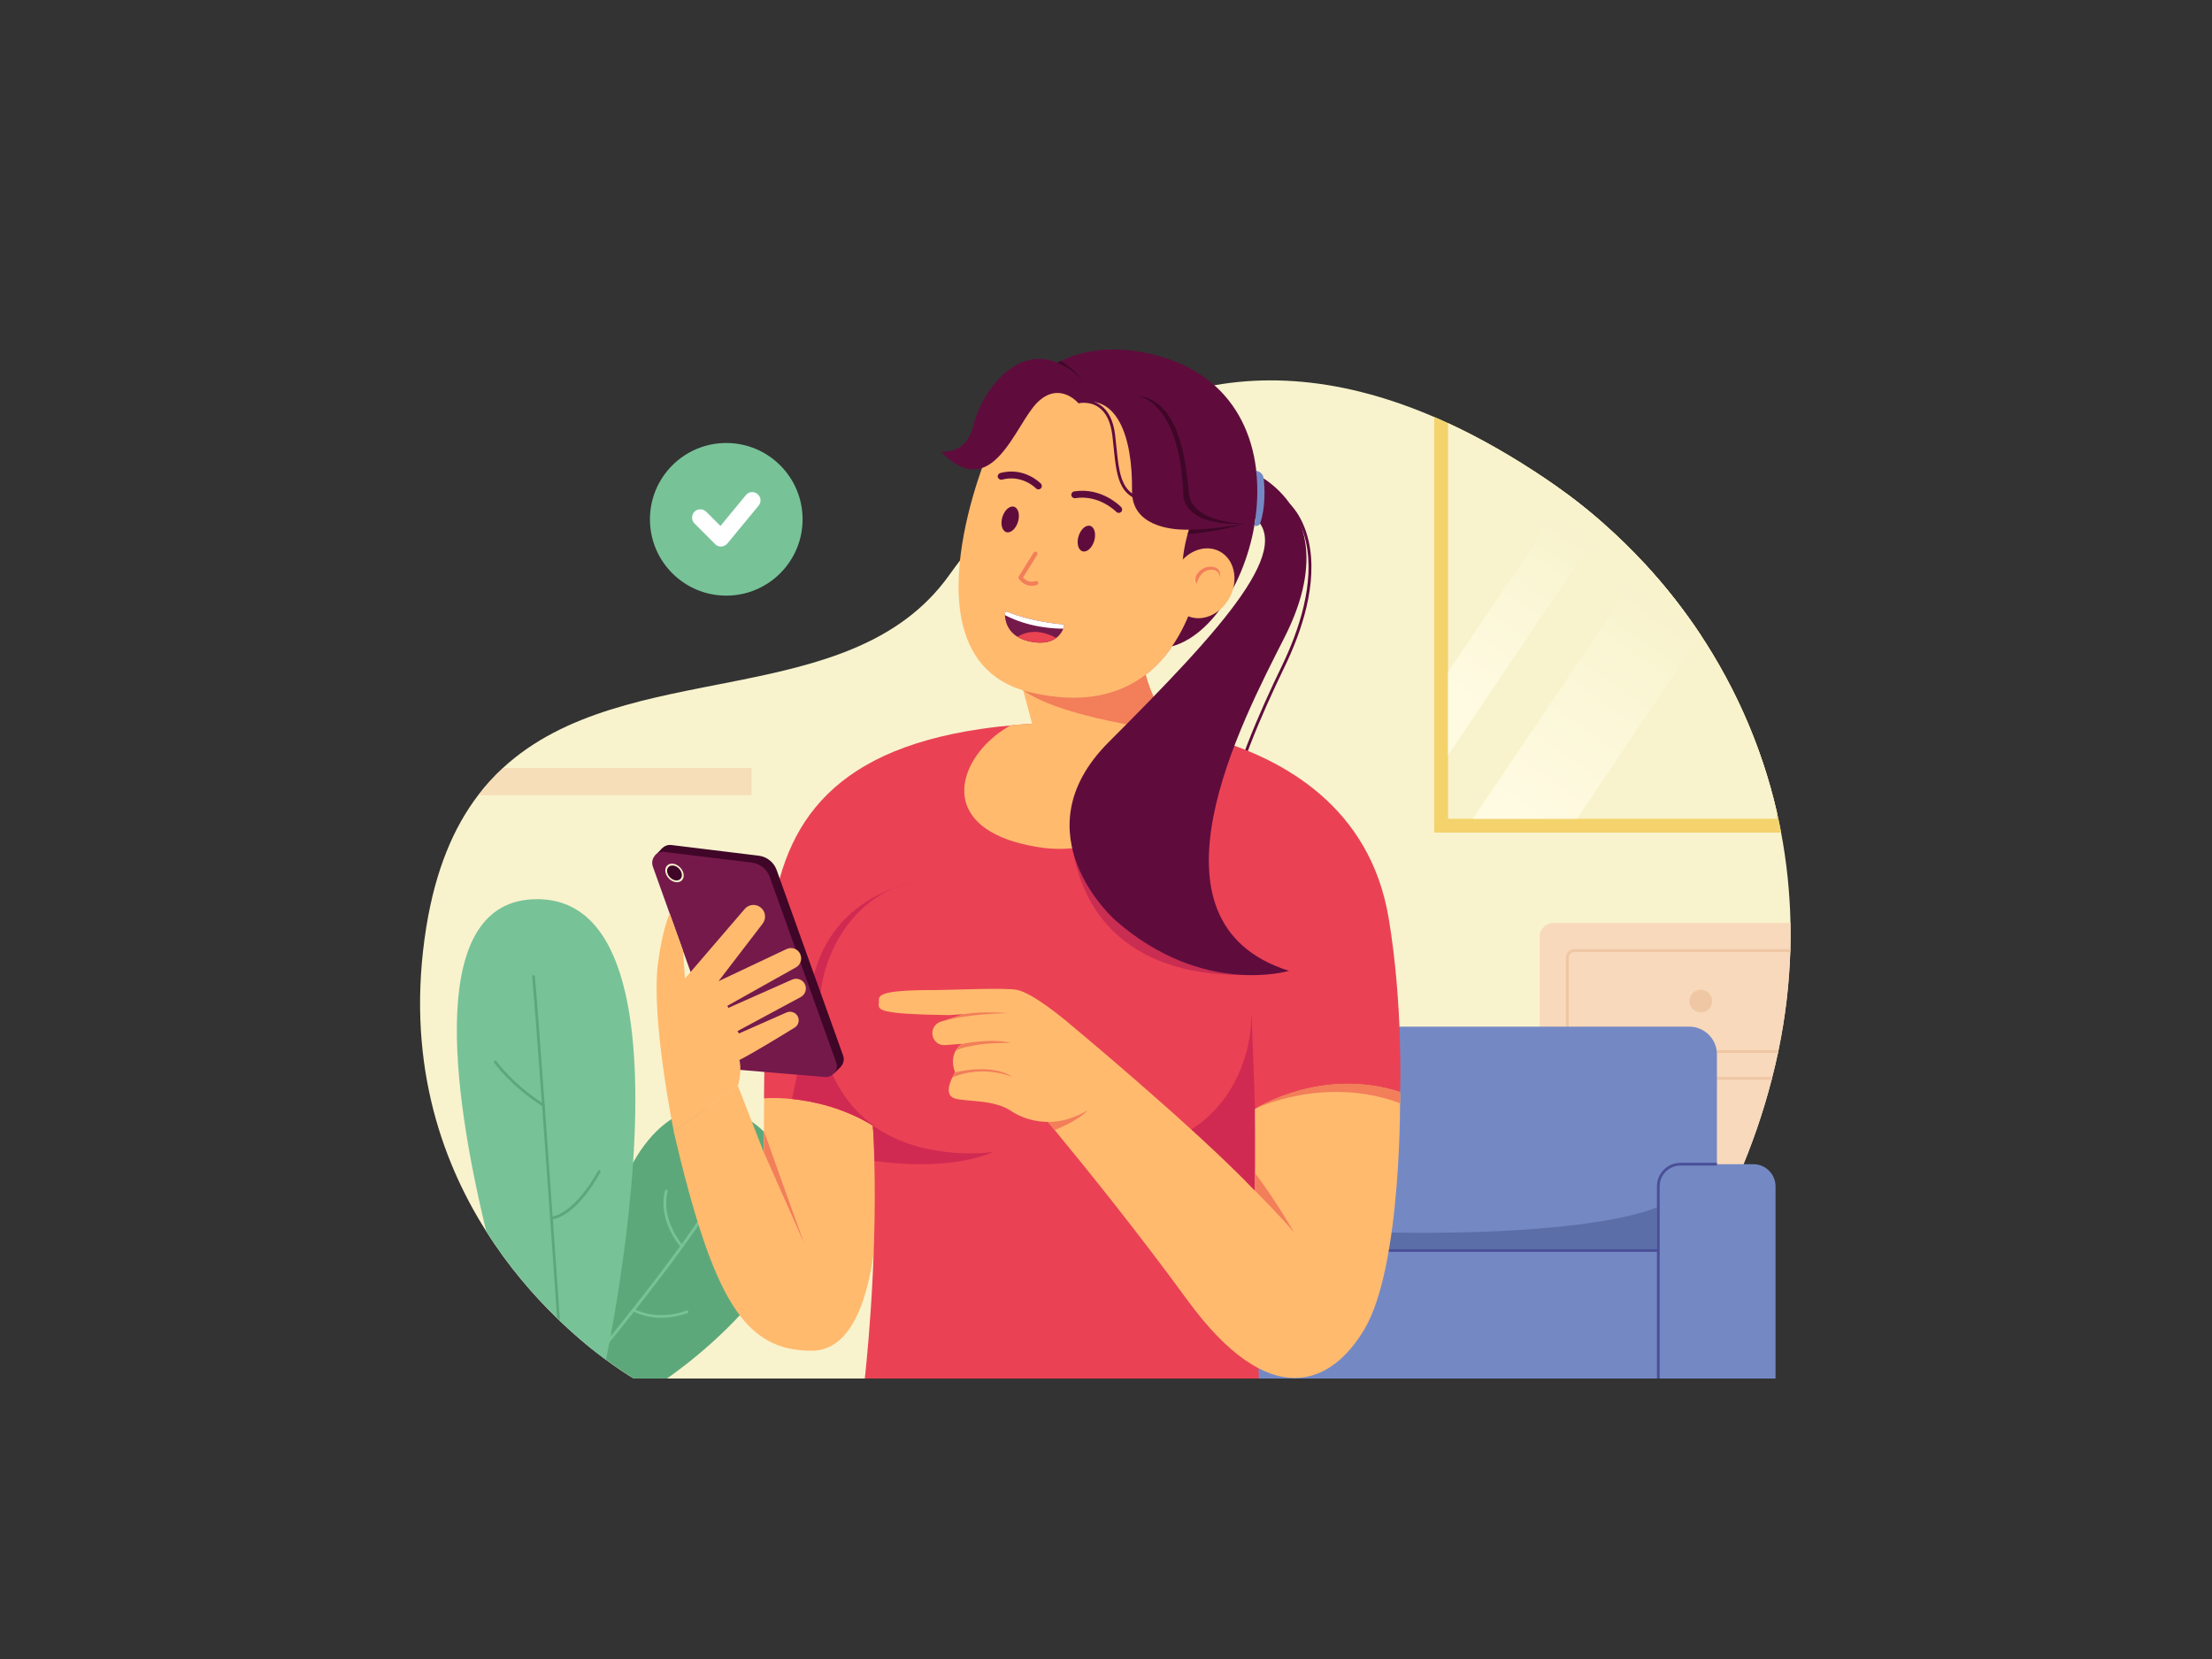 <?xml version="1.0" encoding="utf-8"?>
<!-- Generator: Adobe Illustrator 23.0.3, SVG Export Plug-In . SVG Version: 6.00 Build 0)  -->
<svg version="1.1" id="Layer_1" xmlns="http://www.w3.org/2000/svg" xmlns:xlink="http://www.w3.org/1999/xlink" x="0px" y="0px"
	 viewBox="0 0 1600 1200" style="enable-background:new 0 0 1600 1200;" xml:space="preserve">
<rect x="0" y="0" width="1600" height="1200" fill="#333333" stroke="none"/>
<style type="text/css">
	.st0{fill:#F8F3CD;}
	.st1{fill:#F8D9BB;}
	.st2{fill:#EFC7A5;}
	.st3{fill:#F6DEB9;}
	.st4{fill:#5DA87B;}
	.st5{fill:#78C298;}
	.st6{fill:#7489C4;}
	.st7{fill:#5B6EA7;}
	.st8{fill:#4A4F97;}
	.st9{fill:#5F0C3D;}
	.st10{fill:#EA4254;}
	.st11{fill:#FFBA6E;}
	.st12{fill:#3F0628;}
	.st13{fill:#C92D52;}
	.st14{fill:#D12A52;}
	.st15{fill:#F27E5A;}
	.st16{fill:#75194B;}
	.st17{fill:#FFFFFF;}
	.st18{fill:#EA4352;}
	.st19{fill:#F4D36D;}
	.st20{fill:url(#SVGID_1_);}
	.st21{fill:url(#SVGID_2_);}
</style>
<title>Online_Shopping_Payment</title>
<g id="Page-1">
	<g id="Online_Shopping_Payment" transform="translate(0.225, 0.833)">
		<path id="Path" class="st0" d="M1294.8,685.8c0,0.7,0,1.3-0.1,2c-0.8,23.2-3.5,46.9-8.5,71c-0.1,0.7-0.3,1.3-0.4,2
			c-1.2,5.8-2.6,11.6-4.1,17.4c-0.2,0.7-0.3,1.3-0.5,2c-6,23.4-14.1,47.1-24.5,71c-0.3,0.7-0.6,1.3-0.9,2c-3.9,8.8-8,17.7-12.5,26.6
			c-19.5,38.6-45,77.6-77.1,116.5h-708c0,0-5.5-3.1-14.4-9.4c-1.8-1.3-3.7-2.7-5.8-4.2c-1.6-1.1-3.2-2.4-4.9-3.7
			c-0.5-0.4-1-0.8-1.6-1.2c-1.5-1.2-3-2.4-4.6-3.6c-6.8-5.5-14.4-12.1-22.3-19.7l-2.2-2.1c-16.7-16.3-34.9-37.1-51-62.7
			c-33.5-52.9-58.3-125.9-43.3-219.8c6.7-41.6,19.8-72.3,37.5-95.5c5.5-7.3,11.5-13.8,17.9-19.7c88.6-81.8,251-39.2,322.7-139.3
			c100.5-140.3,221-170.6,351-114.6c3.3,1.4,6.7,2.9,10,4.5c23.4,10.8,47.1,24.4,71.1,40.6C1200,401.2,1261.8,486,1285,586.5
			c1.1,4.9,2.2,9.9,3.1,14.9c4,21.2,6.3,43,6.8,65.4C1295,673.1,1295,679.4,1294.8,685.8z"/>
		<g id="Group" transform="translate(809.875, 414.867)">
			<path class="st1" d="M485,251.9H313.6c-5.5,0-10,4.5-10,10v193c0,5.5,4.5,10,10,10h119.9c4.5-8.9,8.7-17.7,12.5-26.6
				c0.3-0.7,0.6-1.3,0.9-2c10.3-23.9,18.5-47.6,24.5-71c0.2-0.7,0.3-1.3,0.5-2c1.5-5.8,2.8-11.6,4.1-17.4c0.1-0.7,0.3-1.3,0.4-2
				c5-24.1,7.7-47.8,8.5-71c0-0.7,0-1.3,0.1-2C485.1,264.5,485.1,258.2,485,251.9z"/>
			<path class="st2" d="M328.6,272.9h156.2c0-0.7,0-1.3,0.1-2H328.6c-3.3,0-6,2.7-6,6v63c0,3.3,2.7,6,6,6H476c0.1-0.7,0.3-1.3,0.4-2
				H328.6c-2.2,0-4-1.8-4-4v-63C324.6,274.7,326.4,272.9,328.6,272.9z"/>
			<path class="st2" d="M328.6,365.3h142.8c0.2-0.7,0.3-1.3,0.5-2H328.6c-3.3,0-6,2.7-6,6v63c0,3.3,2.7,6,6,6H446
				c0.3-0.7,0.6-1.3,0.9-2H328.6c-2.2,0-4-1.8-4-4v-63C324.6,367.1,326.4,365.3,328.6,365.3z"/>
			<circle id="Oval" class="st2" cx="420.1" cy="308.4" r="8.2"/>
		</g>
		<path class="st3" d="M543.4,554.7v19.7H345.8c5.5-7.3,11.5-13.8,17.9-19.7H543.4z"/>
		<g transform="translate(26.594, 397.667)">
			<path class="st4" d="M455.6,598.6h-23.9c0,0-7.9-4.5-20.2-13.6c-1.6-1.1-3.2-2.4-4.9-3.7c-0.5-0.4-1-0.8-1.6-1.2
				c-1.5-1.2-3-2.4-4.6-3.6c3.3-63.1,15-106.3,30.6-133.9c27.8-49.2,67.9-48.5,94.8-22.5C605.8,497.5,455.6,598.6,455.6,598.6z"/>
			<path class="st5" d="M497.3,458.2c-14.5,25.7-42.5,62.8-64.3,90.5c-0.4,0.5-0.9,1.1-1.3,1.6c-6.7,8.5-12.7,16-17.6,22
				c-3,3.6-5.5,6.7-7.4,9c-0.5-0.4-1-0.8-1.6-1.2c2.4-2.9,5.7-7,9.7-11.9c4.4-5.4,9.6-12,15.3-19.2c0.3-0.3,0.5-0.7,0.8-1
				c21.8-27.7,50.1-65.1,64.6-90.8c0.3-0.5,0.9-0.7,1.4-0.4S497.5,457.7,497.3,458.2z"/>
			<path class="st5" d="M451.6,554.7c-6.3,0-13.6-1.2-20.9-4.8c-0.5-0.2-0.7-0.8-0.4-1.3c0.2-0.5,0.8-0.7,1.3-0.4
				c18.8,9.4,37.9,1.3,38.1,1.3c0.5-0.2,1.1,0,1.3,0.5c0.2,0.5,0,1.1-0.5,1.3C469.9,551.4,462.2,554.7,451.6,554.7z"/>
			<path class="st5" d="M466,503.5c-0.3,0-0.6-0.1-0.8-0.4c-17.1-21.6-11.2-39.6-11-40.4c0.2-0.5,0.7-0.8,1.3-0.6
				c0.5,0.2,0.8,0.7,0.6,1.3c0,0-1.5,4.5-0.9,11.4c0.5,6.4,3,16.3,11.5,27.1c0.3,0.4,0.3,1.1-0.2,1.4
				C466.4,503.4,466.2,503.5,466,503.5z"/>
			<path class="st5" d="M431.1,442.6c-3.3,49-10.9,96.2-16.3,125.6c-0.2,1.4-0.5,2.8-0.8,4.1c-0.9,4.8-1.8,9.1-2.5,12.8
				c-1.6-1.1-3.2-2.4-4.9-3.7c-0.5-0.4-1-0.8-1.6-1.2c-1.5-1.2-3-2.4-4.6-3.6c-6.8-5.5-14.4-12.1-22.3-19.7l-2.2-2.1
				c-16.7-16.3-34.9-37.1-51-62.7c-24.7-101.8-43.5-240.2,36.7-240.2C428.4,251.8,437.3,350.5,431.1,442.6z"/>
			<path class="st4" d="M378.2,556.7c-1.4-19.7-3.1-45.5-5.1-73.2c-0.1-0.7-0.1-1.3-0.2-2l0,0c-1.8-26.4-3.8-54.5-5.7-80.5l0,0
				c-3-40.8-5.6-76.5-7.1-93.2c0-0.5-0.5-0.9-1.1-0.9c-0.5,0-0.9,0.5-0.9,1.1c1.5,16.4,4.1,51.2,7,91.1l0,0c0.1,0.8,0.1,1.7,0.2,2.5
				c1.9,26.2,3.9,54.5,5.8,81.1c1.9,27,3.7,52.3,5,71.9L378.2,556.7z"/>
			<path class="st4" d="M366.2,402c-0.2,0-0.4-0.1-0.5-0.2c-23.4-14.9-35-31.5-35.1-31.6c-0.3-0.5-0.2-1.1,0.3-1.4s1.1-0.2,1.4,0.3
				c0.1,0.2,11.5,16.4,34.5,31.1c0.5,0.3,0.6,0.9,0.3,1.4C366.8,401.9,366.5,402,366.2,402z"/>
			<path class="st4" d="M372,483.7c-0.5,0-0.9-0.3-1-0.8c-0.1-0.5,0.3-1.1,0.8-1.2c18.2-3.2,33.8-33,34-33.3
				c0.3-0.5,0.9-0.7,1.3-0.4c0.5,0.3,0.7,0.9,0.4,1.3c0,0.1-4.1,7.8-10.3,15.9c-8.5,10.9-17,17.1-25.1,18.5
				C372.1,483.7,372.1,483.7,372,483.7z"/>
		</g>
		<g transform="translate(469.275, 489.867)">
			<path class="st6" d="M772.4,506.4H346V271.9c0-11,9-20,20-20h386.4c11,0,20,9,20,20V506.4z"/>
			<path class="st7" d="M389.4,382.5c0,0,36.7,18.5,169.8,18.5S729,382.5,729,382.5v30.3H388.4L389.4,382.5z"/>
			<path class="st6" d="M814.8,506.4H730v-139c0-8.8,7.2-16,16-16h52.8c8.8,0,16,7.2,16,16V506.4z"/>
			<path class="st8" d="M731,506.4h-2v-139c0-9.4,7.6-17,17-17h26.4v2H746c-8.3,0-15,6.7-15,15V506.4z"/>
			<path class="st6" d="M388.4,506.4h-84.8v-139c0-8.8,7.2-16,16-16h52.8c8.8,0,16,7.2,16,16V506.4z"/>
			<rect id="Rectangle" x="388.4" y="412.8" class="st8" width="341.6" height="2"/>
			<path class="st8" d="M389.4,506.4h-2v-139c0-8.3-6.7-15-15-15H346v-2h26.4c9.4,0,17,7.6,17,17V506.4z"/>
		</g>
		<g transform="translate(167.9, -0)">
			<path class="st9" d="M742.2,697.5c-25.5-21.3-34.1-53.3-26.3-98c7.1-40.5,26.9-84.9,43.4-119.1c11.6-24.1,24-59.2,17.1-89.6
				c-4.1-18-13.2-25.9-13.3-26l1.3-1.5c0.4,0.3,9.7,8.4,14,27c7.1,31-5.4,66.5-17.2,90.9c-16.4,34-36.2,78.3-43.2,118.6
				c-7.7,43.9,0.7,75.3,25.6,96.1L742.2,697.5z"/>
			<path class="st10" d="M578.4,522.6l-0.1,0.3l-11,39l-11.8,41.7l-0.2,0.8l-68.5,242.2l-22.6-11.7l-10.9-5.6l-68.8-35.6
				c0,0,0.5-77.7,4.4-119.6c7-75,41-131.4,152.7-147.7c4-0.6,8.1-1.1,12.2-1.6c2.9-0.3,5.9-0.6,9-0.9
				C568,523.4,573.1,523,578.4,522.6z"/>
			<path class="st11" d="M384.6,793.6c0,0,42.4-3.9,81.7,21.7c0,0,12.6,160.9-47.4,160.9c-48.1,0-70.9-35.4-99.7-158.5l46.4-33.2
				l18.7,48.1L384.6,793.6z"/>
			<polygon class="st12" points="438.8,767.7 440,770.8 435.3,775.5 432.2,771.4 			"/>
			<path class="st10" d="M844.6,789.1c0,0-46-17.7-105,12.2l2.8,195h-285c0,0,9-77.8,6.9-157.3c0-1.4-0.1-2.7-0.1-4.1
				c-0.2-5-0.3-9.9-0.6-14.8c-0.1-2-0.2-3.9-0.5-5.8c-3.1-28.8-18-56.2-18-158.4c0-55,17-96.2,69.1-115.9
				c15.3-5.8,26.6-9.7,36.7-12.4c3.2-0.8,6.2-1.6,9.2-2.2c6.1-1.2,11.9-2,18.2-2.5c14.5-1.2,31.4-0.8,59.1-0.8c0,0,25.8,0,58.9,8
				c4,1,8.1,2,12.2,3.2c51.5,14.8,114.3,49.4,127.8,129.8C846.9,725.8,844.6,789.1,844.6,789.1z"/>
			<path class="st13" d="M764.3,701.4c0,0-136.2,28.5-156.8-88.6l15.8-11.4C623.2,601.4,653,698.3,764.3,701.4z"/>
			<path class="st14" d="M463.9,813.8c4-11.4,65.7-188.3,23.7-175.5c-43.5,13.3-64.9,42.1-69.9,81.4c-5,39.3-13,74.4-13,74.4
				C420.1,795.7,442.3,800.4,463.9,813.8z"/>
			<ellipse class="st10" cx="506.3" cy="731.5" rx="81.8" ry="95.7"/>
			<path class="st14" d="M737.1,729.9L737.1,729.9c0,0.6,0,1.1,0,1.6c0,52.6-36.2,95.2-81.1,95.7l83.7,74.2V801.2L737.1,729.9z"/>
			<path class="st11" d="M696.4,530.1c-9,23.4-42.1,93-113,81.9c-11.3-1.8-20.6-4.4-28-7.7c-43.4-19.2-26.1-60.2,4.8-78.9
				c0.9-0.6,1.9-1.1,2.8-1.6c5-0.5,10.2-0.9,15.5-1.2l-0.1,0.3c14.5-1.2,31.4-0.8,59.1-0.8c0,0,1.8,0,5,0.2c7.6,0.3,23,1.5,42.1,5.2
				l0,0C688.3,528.3,692.3,529.1,696.4,530.1z"/>
			<path class="st11" d="M614.5,791.7c-6.2,26.6-38.3,20-50.9,11.3c-12.6-8.6-31.2-6.8-40.5-9.1c-7.7-2-4.8-10.6-2.3-15.5
				c1-2.1,1.9-3.5,1.9-3.5c-2.7-7.4-1.4-12.6,0.6-16c1.9-3.2,4.4-4.7,4.4-4.7l-12.1,0.9c-0.6,0-1.2,0-1.8,0
				c-3.4-0.4-6.2-2.8-7.2-6.2c-1.3-4.5,1.2-9.2,5.6-10.7l2.2-0.7c0,0,0,0,0.1,0h0.1h0.1l14.4-4.8l-10.2,0.7c-0.6,0-1.1,0-1.7,0
				c-49.5-0.7-49.5-3.7-49.8-7.7c1.5-4.8-7.5-10.4,39.5-10.4c14.2,0,52.8-2,61.2,0c11.6,2.8,33.4,21.1,33.4,21.1
				C608.7,744.3,620.7,765.1,614.5,791.7z"/>
			<path class="st15" d="M563.1,753.5c0,0-13.5-0.2-22.6,1.2c-6.7,1-13,2.2-17.1,4.3c1.9-3.2,4.4-4.7,4.4-4.7
				S548.5,749.9,563.1,753.5z"/>
			<path class="st15" d="M564.4,778.2c-0.7-0.3-21.1-9.1-43.5,0.2c1-2.1,1.9-3.5,1.9-3.5S548.4,767.8,564.4,778.2z"/>
			<path class="st15" d="M560.7,732c-28.2,0.5-44.1,5-46,5.5l14.5-4.8C543.2,730.4,560.7,732,560.7,732z"/>
			<path class="st11" d="M818.7,960.8c-24.1,40.4-68.4,60.3-128-21.3c-34.6-47.4-71-92.7-96-123c-1.7-2-3.2-3.9-4.8-5.8l0,0
				c-16.4-19.8-26.8-31.8-26.8-31.8l38.6-42.4c0,0,94.2,78,137.9,124c0,0,0.3-36.5,0-59.1c0,0,48-30.9,105-12.2
				C844.6,789.1,846.4,914.4,818.7,960.8z"/>
			<path class="st9" d="M674.2,467.8c-65.1,8.6-122.4-153.2-122.4-153.2s11.4-35.4,44.8-53c0.9-0.5,1.8-0.9,2.7-1.4
				c16.5-7.9,38.1-11.4,65.9-4.8C789.2,284.9,739.2,459.2,674.2,467.8z"/>
			<path class="st11" d="M684.5,527.5L684.5,527.5c-0.1,0.4-0.3,0.8-0.4,1.2c-23.5,68-99,92.4-131.6,68.8
				c-7.2-5.2-11.7-10.8-14.1-16.5c-0.1-0.2-0.2-0.4-0.2-0.6c-1.7-4.3-2.2-8.6-2-13c1.7-26.6,42.2-44.8,42.2-44.8l-6.4-24l0,0
				l-2.9-11c0,0,1.5-1.5,4.1-4c11.2-10.6,42.4-39.1,61.3-43.9c9.1-2.3,15.3,0.8,15.1,14.1c-0.1,3.7,6.4,6.6,6.8,10.2
				c0.1,1,0.2,2.1,0.3,3.1c0.9,7.5,2.2,14.2,3.8,20.1C668.7,517.4,684.5,527.5,684.5,527.5z"/>
			<path class="st15" d="M696.4,530.1c0,0-4.7-0.4-12.2-1.3c-10.1-1.2-25.3-3.3-41.6-6.5c-25.9-5-54.7-12.7-70.5-23.7l0,0l0,0l0,0
				c-7.7-5.4-6.1-10.5,1.2-15c14.5-9,51.8-15.5,83.5-16.5c8-0.2,15.6-0.1,22.4,0.4c-5.1,7.3-11.2,14.1-18.6,19.7
				c8.2,30.2,24.1,40.3,24.1,40.3l0,0C688.3,528.3,692.3,529.1,696.4,530.1z"/>
			<path class="st11" d="M702.5,405.1c-2.7,16.7-8.9,41.7-23.4,62.4c-5.1,7.3-11.2,14.1-18.6,19.7c-18.6,14.3-45.1,21.6-82.8,12.9
				c-1.9-0.4-3.8-0.9-5.6-1.5l0,0l0,0c-88.6-26.9-24.4-175.3-24.4-175.3c15.4-37.3,49.7-57.9,98.5-38
				C695,305.1,710.6,354.9,702.5,405.1z"/>
			<path class="st9" d="M608.5,359.4c0.4,0.1,0.8,0.2,1.2,0.1c17.3-2.7,29.5,9.8,29.6,9.9c1,1,2.5,1,3.5,0.1c1-1,1-2.5,0.1-3.5
				c-0.6-0.6-14-14.5-34-11.4c-1.4,0.2-2.3,1.5-2.1,2.9C607,358.4,607.6,359.1,608.5,359.4z"/>
			<path class="st9" d="M555.2,346c0.5,0.2,1,0.2,1.5,0.1c14.5-3.9,24.5,6.2,24.5,6.3c1,1,2.5,1,3.5,0.1c1-1,1-2.5,0.1-3.5
				c-0.5-0.5-12.1-12.3-29.4-7.7c-1.3,0.4-2.1,1.7-1.8,3.1C553.9,345.1,554.5,345.7,555.2,346z"/>
			
				<ellipse transform="matrix(0.292 -0.957 0.957 0.292 65.274 865.852)" class="st9" cx="617.2" cy="388.9" rx="9.6" ry="5.9"/>
			
				<ellipse transform="matrix(0.291 -0.957 0.957 0.291 40.258 803.946)" class="st9" cx="562.3" cy="374.8" rx="9.6" ry="5.9"/>
			<path class="st16" d="M558.8,442.7c0,0.4,0,0.9,0,1.4c0.1,4.1,1.6,11.1,9.1,15.7c2.4,1.5,5.5,2.7,9.4,3.5
				c9.1,1.8,14.9,0.1,18.5-2.6c2.8-2.1,4.4-4.8,5.2-6.8c0.2-0.6,0.4-1.1,0.5-1.5c0.2-0.8-0.3-1.6-1.1-1.6
				c-5.4-0.5-24.8-2.7-39.8-9.1C559.8,441.2,558.9,441.8,558.8,442.7z"/>
			<path class="st17" d="M558.8,442.7c0,0.4,0,0.9,0,1.4c17.6,9.2,36.4,9.8,42.2,9.8c0.2-0.6,0.4-1.1,0.5-1.5
				c0.2-0.8-0.3-1.6-1.1-1.6c-5.4-0.5-24.8-2.7-39.8-9.1C559.8,441.2,558.9,441.8,558.8,442.7z"/>
			<path class="st18" d="M567.9,459.7c2.4,1.5,5.5,2.7,9.4,3.5c9.1,1.8,14.9,0.1,18.5-2.6C591,457.9,579.2,452.8,567.9,459.7z"/>
			<path class="st15" d="M574.6,422.3c2,0.7,4.5,0.9,7.3,0c0.8-0.3,1.2-1.1,0.9-1.9c-0.3-0.8-1.1-1.2-1.9-0.9
				c-4.7,1.6-7.8-1.2-9-2.6l10.2-16.4c0.4-0.7,0.2-1.6-0.5-2.1c-0.7-0.4-1.6-0.2-2.1,0.5l-10.7,17.2c-0.3,0.5-0.3,1.1,0,1.6
				C569.7,419.2,571.8,421.3,574.6,422.3z"/>
			<path class="st9" d="M710.1,381.2c0,0.6-0.1,1.3-0.1,1.9c-0.5,8.3-1.8,15-3.7,19c-7.7,16-19.2,9.8-19.2,9.8s-0.5-11,3.8-26.4
				c0.3-1.1,0.6-2.1,1-3.2c0,0-1.2,0.1-3.1,0c-9.7-0.1-38.4-2.5-38.1-28.1c0.5-39.5-11-70.9-39-63.5c0,0,22.8-30.2,67,5.8
				C703.8,316.8,711.1,355.7,710.1,381.2z"/>
			
				<ellipse transform="matrix(0.463 -0.886 0.886 0.463 4.164 848.173)" class="st11" cx="701.9" cy="420.7" rx="26.1" ry="22"/>
			<path class="st9" d="M611.7,290.6c0,0-13.8-16.2-29.8,0c-16,16.2-32.5,73.5-69.5,35.2c0,0,18.7,3,23.7-19.5s37.5-73,78.7-32
				c0,0,31-3,36.3,6.3C656.3,290,629.3,278.2,611.7,290.6z"/>
			<path class="st12" d="M614.8,274.4c-0.3-0.4-5.2-7.5-18.2-12.8c0.9-0.5,1.8-0.9,2.7-1.4C603.4,263,612.4,269.6,614.8,274.4z"/>
			<path d="M688.8,382.3c1,0,2,0,3.1,0C691.9,382.3,690.7,382.3,688.8,382.3z"/>
			<path class="st12" d="M732.2,377.9c-7.6,2.3-15.2,4-22.1,5.2c-7.5,1.3-14.1,2-19.1,2.4c0.3-1.1,0.6-2.1,1-3.2
				c6.2,0,12.5-0.5,18.2-1.1C722.5,379.9,732.2,377.9,732.2,377.9z"/>
			<path class="st12" d="M732.2,377.9c0,0-37.8-0.2-40.2-21.5c-2.4-21.3-6-69-39-71.2c0,0,31.8,0.8,34.8,71.2
				C687.7,356.4,685.9,380.2,732.2,377.9z"/>
			<path class="st9" d="M669.4,362.7c-27.9,0-29.6-16.2-32-40c-0.3-2.7-0.6-5.5-0.9-8.4c-1.2-9.9-4.5-16.8-10-20.6
				c-6.8-4.7-14.5-2.8-14.5-2.8l-0.5-1.9c0.3-0.1,8.7-2.1,16.2,3.1c6,4.1,9.6,11.5,10.8,22c0.3,2.9,0.6,5.7,0.9,8.4
				c2.6,24.8,4.1,39.8,34.8,38l0.1,2C672.5,362.7,670.9,362.7,669.4,362.7z"/>
			<path class="st9" d="M638.7,664.9c0,0-71.2-62.5-5-128.8c82.7-82.8,139.2-144.2,101-165.8l2.8-29.7c0,0,69.8,28.2,23.5,119.6
				c-30.2,59.7-108.1,205.9,3.2,241.2C764.3,701.4,702,720.4,638.7,664.9z"/>
			<path class="st6" d="M745.9,345.2c-0.4-3.6-3.3-5.1-5.4-5.6c1.5,13.2,0.9,26.7-1.4,39.9c2.4,0.4,3.8-0.4,4.2-1.6
				C747.3,366.6,746.8,352.1,745.9,345.2z"/>
			<polygon class="st12" points="305.8,617.9 310.9,612.7 319.7,619.5 310.6,623.2 			"/>
			<path class="st12" d="M433.5,773.2l-61.8-5.2c-6.2-0.5-11.6-4.6-13.7-10.5L309.1,621c-2-5.6,2.6-11.4,8.5-10.6l63,7.7
				c6,0.7,11.1,4.8,13.1,10.5l48,134C443.7,768,439.4,773.7,433.5,773.2z"/>
			<polygon class="st12" points="435.3,775.5 440,770.8 437,767.4 432.9,770.3 			"/>
			<path class="st16" d="M428.5,778.2l-61.8-5.2c-6.2-0.5-11.6-4.6-13.7-10.5L304.1,626c-2-5.6,2.6-11.4,8.5-10.6l63,7.7
				c6,0.7,11.1,4.8,13.1,10.5l48,134C438.7,773,434.4,778.7,428.5,778.2z"/>
			<path class="st11" d="M319.3,817.8c0,0-16.5-81.1-11.6-121c3-24.7,8.6-36.9,8.6-36.9l9.6,26.8l1.4,20.3l43.2-50.3
				c3.1-3.7,8.7-4,12.2-0.6l0,0c3.1,3,3.4,7.8,0.8,11.2l-31.9,41.6l49.3-23.3c3.7-1.7,8.1-0.1,9.8,3.6v0.1c1.6,3.5,0.3,7.7-3.1,9.6
				L358,726.7l0.7,1.5l46.2-20.5c3.7-1.6,8,0.2,9.4,3.9l0,0c1.3,3.3-0.1,7.1-3.3,8.8L365.3,745l1.1,1.7l34.4-15.2
				c3.2-1.4,6.9,0.1,8.3,3.2l0,0c1.2,2.9,0.2,6.2-2.5,7.8c-9.4,5.8-30.7,18.8-39.9,23.4c0,0,2.2,7.5-1.1,18.8L319.3,817.8z"/>
			<path class="st14" d="M550.7,832.4c-27.6,11.3-62.2,9.8-86.3,6.6c0-1.4-0.1-2.7-0.1-4.1c-0.2-5-0.3-9.9-0.6-14.8
				c-0.1-2-0.2-3.9-0.5-5.8l0.7-0.5C501.3,840,550.7,832.4,550.7,832.4z"/>
			<path class="st15" d="M739.6,860.4c0,0,21,21,28.5,30.5c0,0-14.3-24.8-28.5-43.2V860.4z"/>
			<path class="st15" d="M384.4,832.7l29.1,65.7c0,0-18.9-52.1-28.8-80.6L384.4,832.7z"/>
			<path class="st15" d="M697.4,415c0,0,3.5-6.4,10.9-5.9c7.8,0.6,6,7.9,6,7.9s0.1-6.4-7.2-5.7c-7.6,0.7-9.7,10.2-9.7,10.2
				S695.6,418.3,697.4,415z"/>
			<path class="st15" d="M739.6,801.2c0,0,50.1-24.6,105-4c0-5.2,0-8.2,0-8.2C787.7,770.4,739.6,801.2,739.6,801.2z"/>
			<path class="st15" d="M619,802c-6.9,7-17.8,12-24.3,14.5c-1.7-2-3.2-3.9-4.8-5.8C605.5,811,619,802,619,802z"/>
			<path class="st0" d="M326.3,631.2c0.7,3.7-1.7,6.4-5.3,6.1c-3.6-0.3-7.1-3.6-7.8-7.3s1.7-6.4,5.3-6.1
				C322,624.2,325.6,627.5,326.3,631.2z"/>
			<path class="st12" d="M325,631.1c0.6,3-1.3,5.1-4.2,4.9c-2.9-0.3-5.7-2.9-6.3-5.9c-0.6-3,1.3-5.1,4.2-4.9
				C321.6,625.5,324.4,628.1,325,631.1z"/>
		</g>
		<path class="st19" d="M1285,586.5c-23.2-100.5-85-185.3-166.7-240.6c-24-16.2-47.7-29.8-71.1-40.6c-3.3-1.5-6.7-3-10-4.5v300.6
			h250.9C1287.2,596.4,1286.1,591.4,1285,586.5z"/>
		<path class="st0" d="M1285,586.5v4.9h-237.8V305.2c23.4,10.8,47.1,24.4,71.1,40.6c5.2,3.5,10.3,7.2,15.4,10.9
			c9,6.7,17.8,13.8,26.2,21.3c10.3,9.1,20.2,18.7,29.5,28.8c14.8,16,28.4,33.2,40.5,51.5C1255.3,496.9,1274.3,540,1285,586.5z"/>
		
			<linearGradient id="SVGID_1_" gradientUnits="userSpaceOnUse" x1="641.952" y1="729.086" x2="642.516" y2="729.979" gradientTransform="matrix(164.7 0 0 -184.5 -104624.203 135116.141)">
			<stop  offset="0" style="stop-color:#FFFBE3"/>
			<stop  offset="1" style="stop-color:#F8F3CD"/>
		</linearGradient>
		<path class="st20" d="M1229.9,458.5l-89.5,132.9h-75.2l124.2-184.5C1204.2,422.9,1217.8,440.2,1229.9,458.5z"/>
		
			<linearGradient id="SVGID_2_" gradientUnits="userSpaceOnUse" x1="641.054" y1="729.212" x2="641.388" y2="730.038" gradientTransform="matrix(112.7 0 0 -188.6 -71165.891 138054.75)">
			<stop  offset="0" style="stop-color:#FFFBE3"/>
			<stop  offset="1" style="stop-color:#F8F3CD"/>
		</linearGradient>
		<path class="st21" d="M1159.9,378.1l-112.7,167.3v-60.2l86.5-128.4C1142.7,363.5,1151.4,370.6,1159.9,378.1z"/>
		<circle class="st5" cx="525.1" cy="374.8" r="55.2"/>
		<path class="st17" d="M521.2,394.5c-1.6,0-3.1-0.6-4.2-1.8l-14.9-14.9c-2.3-2.3-2.3-6.1,0-8.5c2.3-2.3,6.1-2.3,8.5,0l10.3,10.3
			l18.4-22.3c2.1-2.6,5.9-2.9,8.4-0.8c2.6,2.1,2.9,5.9,0.8,8.4l-22.6,27.4c-1.1,1.3-2.7,2.1-4.3,2.2
			C521.4,394.5,521.3,394.5,521.2,394.5z"/>
	</g>
</g>
</svg>
